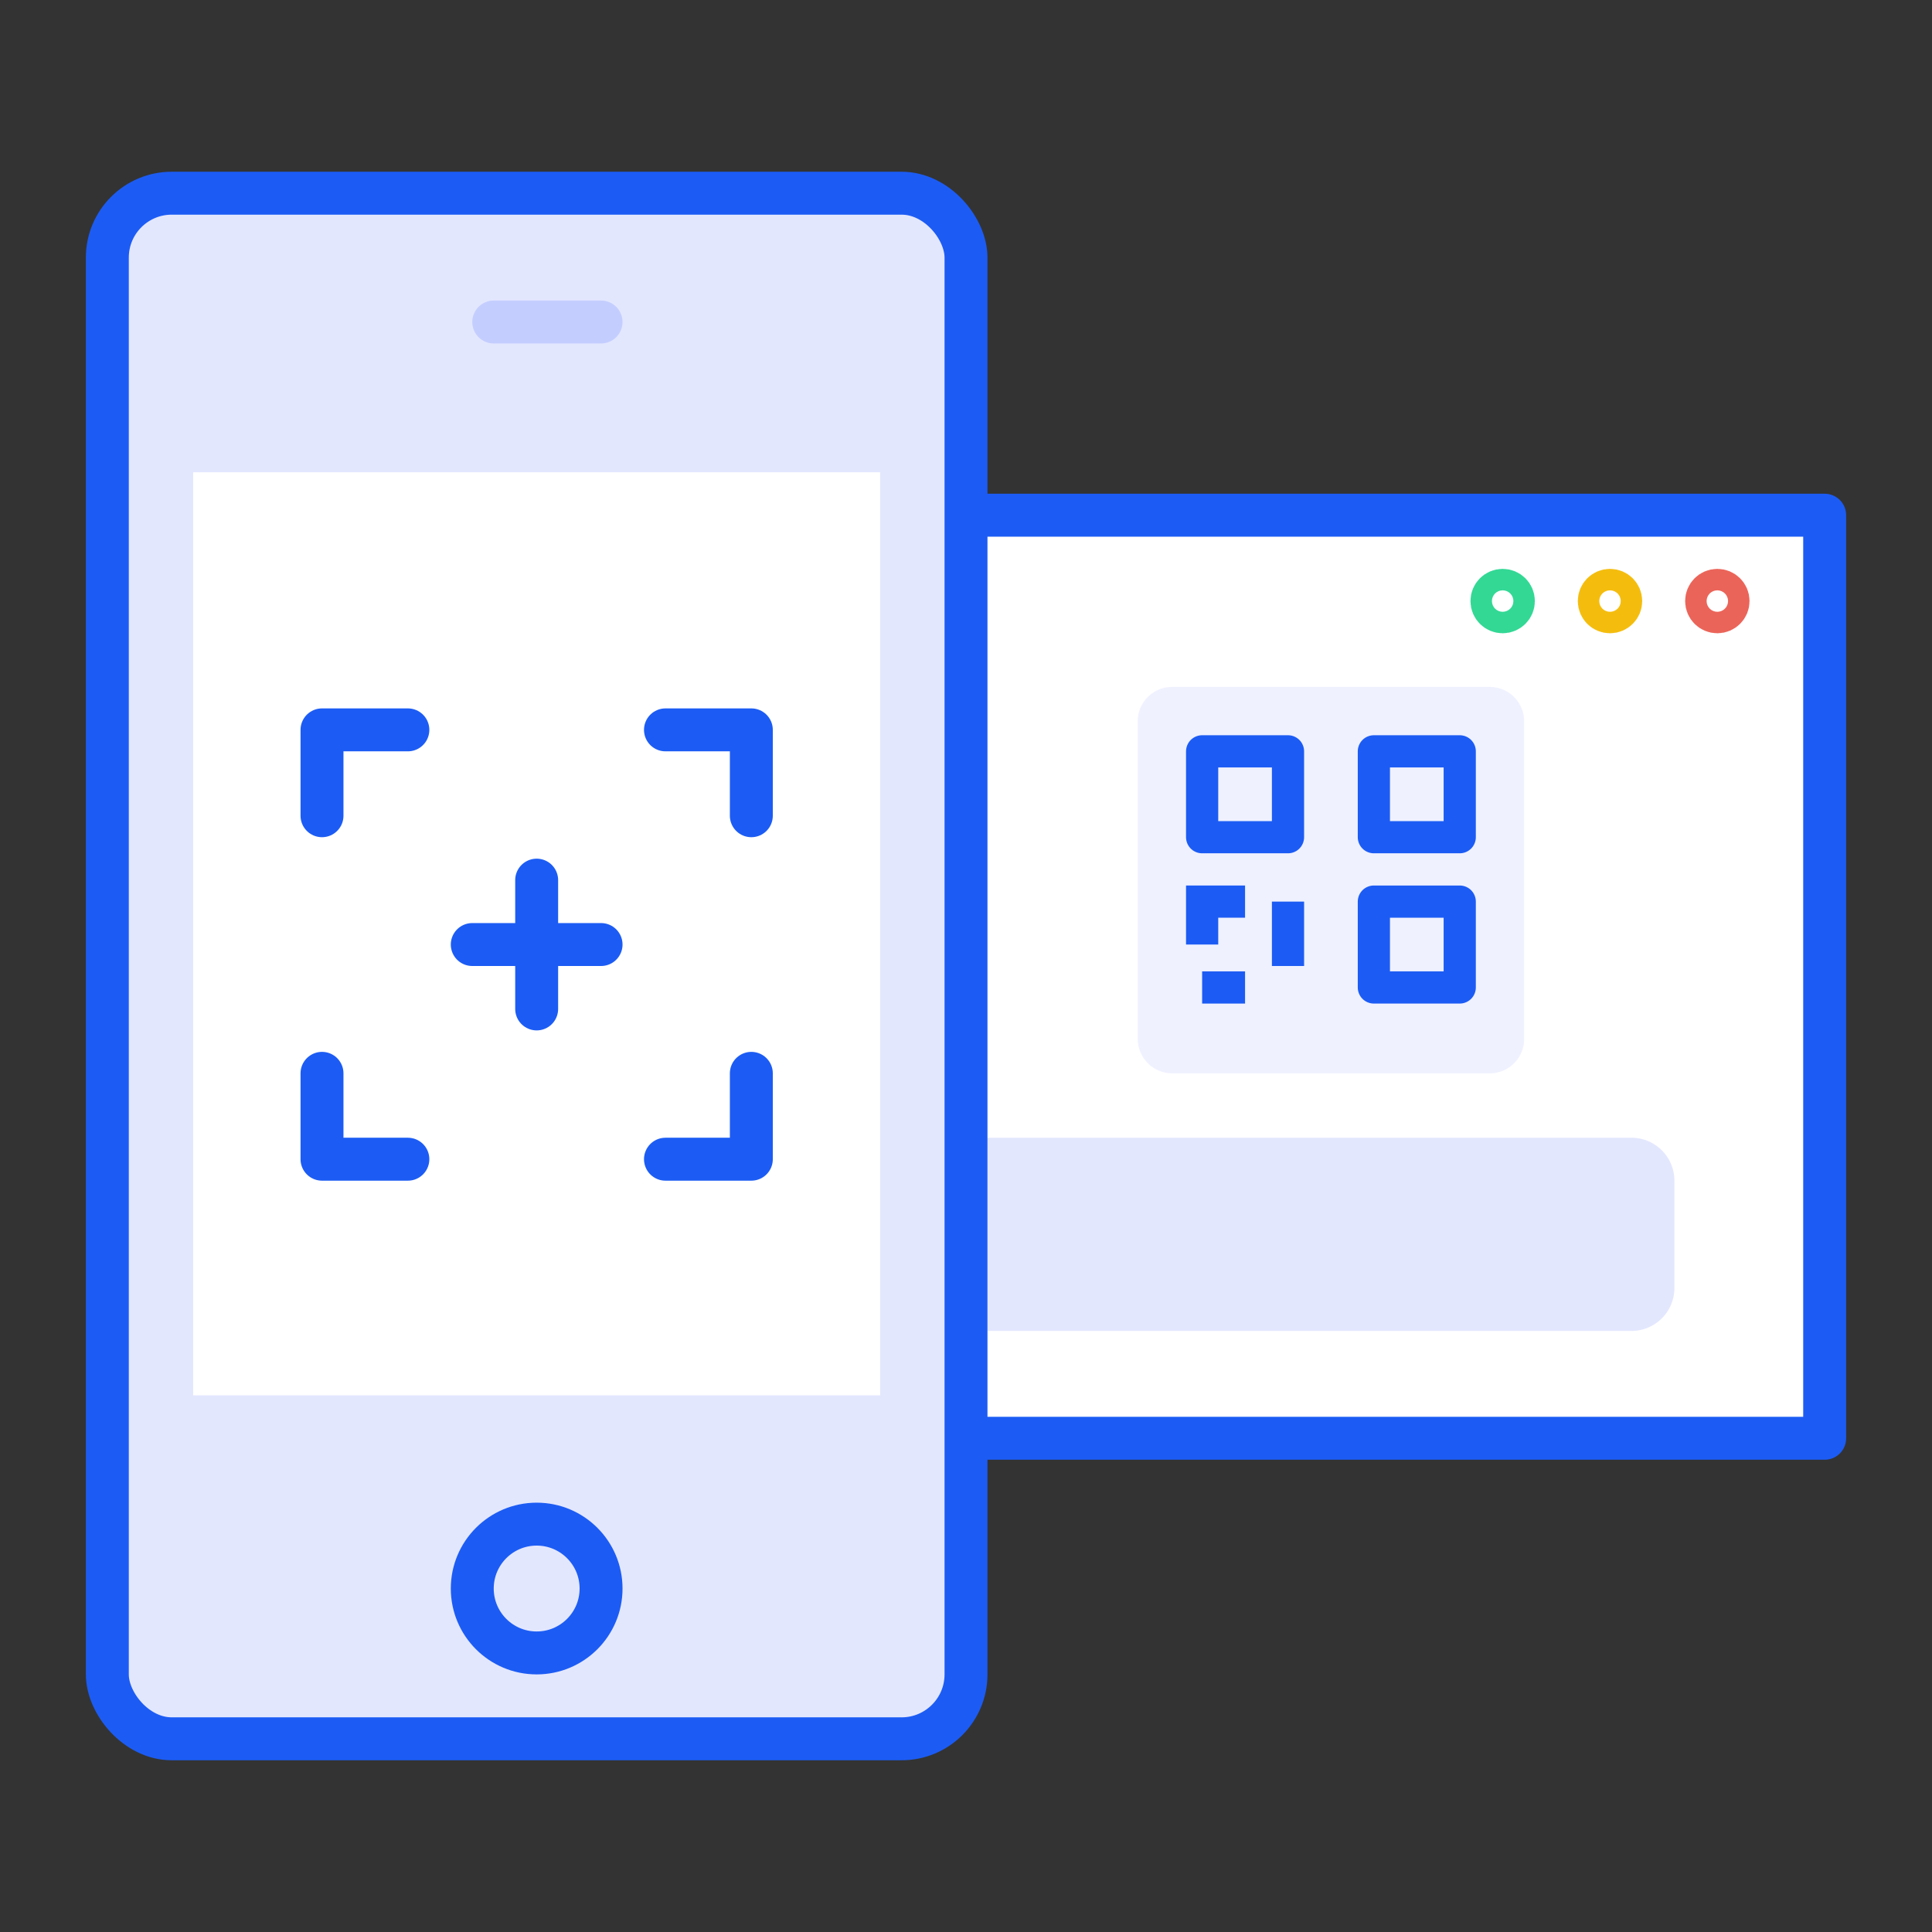 <svg xmlns="http://www.w3.org/2000/svg" viewBox="0 0 90 90"><rect x="0" y="0" width="90" height="90" fill="#333333" stroke="none"/><rect x="44" y="24" width="41" height="43" transform="translate(129 91) rotate(-180)" fill="#fff" stroke="#1c5cf4" stroke-linecap="round" stroke-linejoin="round" stroke-width="2"/><path d="M71,37V33.6A1.6,1.6,0,0,0,69.4,32H54.6A1.6,1.6,0,0,0,53,33.6V48.39A1.61,1.61,0,0,0,54.61,50H69.4A1.6,1.6,0,0,0,71,48.4V37Z" fill="#eff1ff"/><line x1="60" y1="42" x2="60" y2="45" fill="none" stroke="#1c5cf4" stroke-width="1.5"/><line x1="58" y1="46" x2="56" y2="46" fill="none" stroke="#1c5cf4" stroke-width="1.5"/><rect x="64" y="35" width="4" height="4" fill="none" stroke="#1c5cf4" stroke-linecap="round" stroke-linejoin="round" stroke-width="1.5"/><rect x="56" y="35" width="4" height="4" fill="none" stroke="#1c5cf4" stroke-linecap="round" stroke-linejoin="round" stroke-width="1.5"/><rect x="64" y="42" width="4" height="4" fill="none" stroke="#1c5cf4" stroke-linecap="round" stroke-linejoin="round" stroke-width="1.5"/><polyline points="58 42 56 42 56 44" fill="none" stroke="#1c5cf4" stroke-width="1.5"/><path d="M48,53H78a0,0,0,0,1,0,0v9a0,0,0,0,1,0,0H48a2,2,0,0,1-2-2V55a2,2,0,0,1,2-2Z" transform="translate(124 115) rotate(-180)" fill="#e3e7fe"/><circle cx="70" cy="28" r="0.5" fill="none" stroke="#33d895" stroke-linecap="round" stroke-linejoin="round" stroke-width="2"/><circle cx="75" cy="28" r="0.5" fill="none" stroke="#f4bd0e" stroke-linecap="round" stroke-linejoin="round" stroke-width="2"/><circle cx="80" cy="28" r="0.5" fill="none" stroke="#eb6459" stroke-linecap="round" stroke-linejoin="round" stroke-width="2"/><rect x="5" y="9" width="40" height="72" rx="3" ry="3" fill="#e3e7fe" stroke="#1c5cf4" stroke-linecap="round" stroke-linejoin="round" stroke-width="2"/><rect x="9" y="22" width="32" height="43" fill="#fff"/><polyline points="31 34 35 34 35 38" fill="none" stroke="#1c5cf4" stroke-linecap="round" stroke-linejoin="round" stroke-width="2"/><polyline points="19 54 15 54 15 50" fill="none" stroke="#1c5cf4" stroke-linecap="round" stroke-linejoin="round" stroke-width="2"/><polyline points="15 38 15 34 19 34" fill="none" stroke="#1c5cf4" stroke-linecap="round" stroke-linejoin="round" stroke-width="2"/><polyline points="35 50 35 54 31 54" fill="none" stroke="#1c5cf4" stroke-linecap="round" stroke-linejoin="round" stroke-width="2"/><line x1="25" y1="41" x2="25" y2="47" fill="none" stroke="#1c5cf4" stroke-linecap="round" stroke-linejoin="round" stroke-width="2"/><line x1="22" y1="44" x2="28" y2="44" fill="none" stroke="#1c5cf4" stroke-linecap="round" stroke-linejoin="round" stroke-width="2"/><circle cx="25" cy="74" r="3" fill="none" stroke="#1c5cf4" stroke-linecap="round" stroke-linejoin="round" stroke-width="2"/><line x1="23" y1="15" x2="28" y2="15" fill="none" stroke="#c4cefe" stroke-linecap="round" stroke-linejoin="round" stroke-width="2"/></svg>